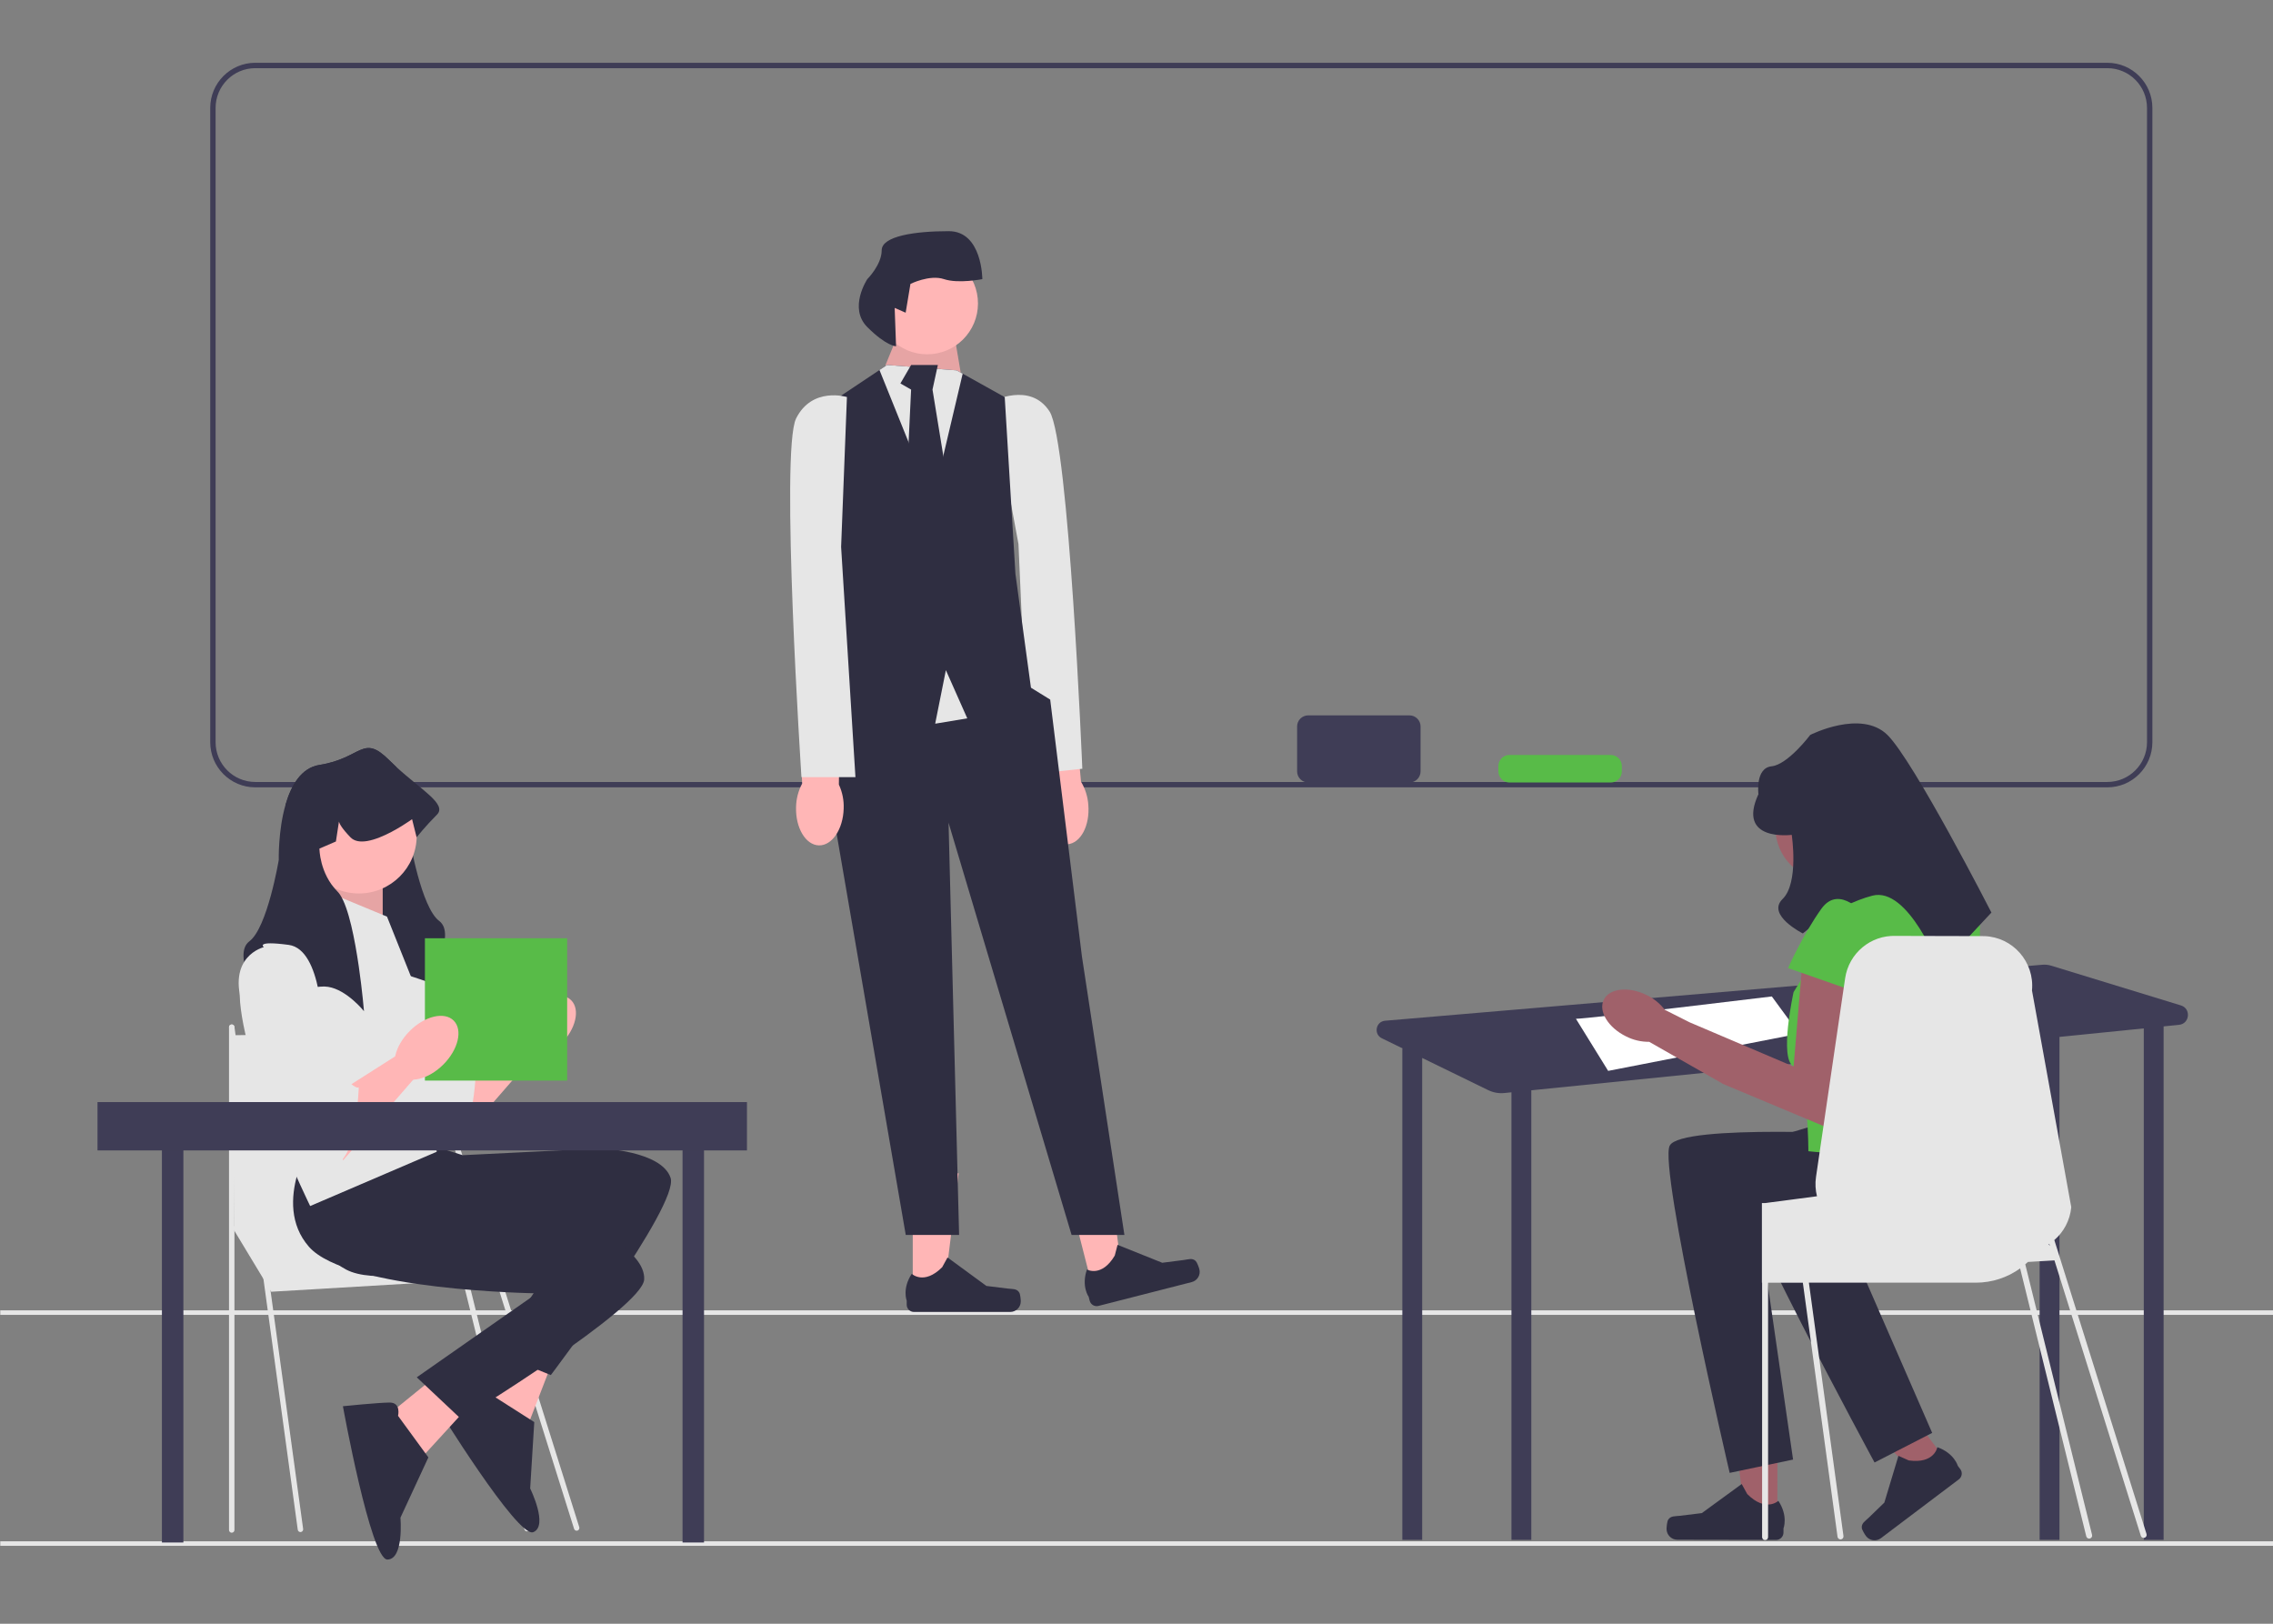 <?xml version="1.0" encoding="UTF-8"?> <svg xmlns="http://www.w3.org/2000/svg" xmlns:xlink="http://www.w3.org/1999/xlink" width="1050" height="750" viewBox="0 0 1050 750"><rect x="0" y="0" width="1050" height="750" fill="#808080" stroke="none"/><defs><rect id="rect-1" width="1055.034" height="691.347" x="0" y="29"></rect><mask id="mask-2" maskContentUnits="userSpaceOnUse" maskUnits="userSpaceOnUse"><rect width="1050" height="750" x="0" y="0" fill="black"></rect><use fill="white" xlink:href="#rect-1"></use></mask></defs><g><use fill="none" xlink:href="#rect-1"></use><g mask="url(#mask-2)"><path fill="rgb(63,61,86)" fill-rule="evenodd" d="M117.909 363.675h855.572c11.468 0 20.798-9.358 20.798-20.862V49.861C994.28 38.358 984.95 29 973.482 29H117.909c-11.468 0-20.798 9.358-20.798 20.861v292.952c0 11.504 9.33 20.862 20.798 20.862zM99.591 49.861c0-10.131 8.218-18.374 18.318-18.374h855.572c10.101 0 18.318 8.243 18.318 18.374v292.952c0 10.132-8.218 18.375-18.318 18.375H117.909c-10.101 0-18.318-8.243-18.318-18.375V49.861z"></path><rect width="1055.034" height="2.088" x="0" y="711.925" fill="rgb(230,230,230)" rx="0" ry="0"></rect><rect width="1055.034" height="2.088" x="0" y="605.248" fill="rgb(230,230,230)" rx="0" ry="0"></rect><g><path fill="rgb(255,182,182)" fill-rule="evenodd" d="M480.809 373.581c.758 9.526 6.284 16.857 12.343 16.374 6.059-.483 10.355-8.597 9.596-18.127-.251-3.811-1.411-7.506-3.382-10.777l-3.719-40.323-18.874 2.15 5.67 39.523c-1.429 3.543-1.99 7.376-1.635 11.18z"></path><path fill="rgb(230,230,230)" fill-rule="evenodd" d="M458.261 185.459s17.643-9.345 26.59 4.62C493.798 204.044 499.972 355.081 499.972 355.081l-24.796 2.649-4.701-106.432-12.214-65.84-0-0z"></path><g><path fill="rgb(255,182,182)" fill-rule="evenodd" d="M421.642 597.368l14.365-.001 6.833-55.44-21.201.001.003 55.44z"></path><path fill="rgb(47,46,65)" fill-rule="evenodd" d="M470.858 597.042c.447.754.683 3.186.683 4.063 0 2.694-2.183 4.878-4.876 4.878h-44.487c-1.837 0-3.326-1.49-3.326-3.328v-1.853s-2.201-5.57 2.33-12.435c0 0 5.631 5.375 14.046-3.044l2.481-4.498 17.962 13.144 9.956 1.226c2.178.268 4.109-.042 5.23 1.846H470.858z"></path></g><g><path fill="rgb(255,182,182)" fill-rule="evenodd" d="M504.77 594.988l13.918-3.559-7.093-55.408-20.541 5.252 13.716 53.715z"></path><path fill="rgb(47,46,65)" fill-rule="evenodd" d="M552.374 582.484c.62.62 1.45 2.918 1.667 3.767.666 2.61-.908 5.267-3.517 5.934l-43.102 11.017c-1.78.455-3.591-.62-4.046-2.401l-.458-1.796s-3.51-4.851-.818-12.625c0 0 6.786 3.814 12.856-6.428l1.292-4.972 20.654 8.287 9.949-1.278c2.177-.28 3.971-1.058 5.524.494l0-0z"></path></g><path fill="rgb(255,182,182)" fill-rule="evenodd" d="M409.758 173.541l-.681-4.946 8.095-19.782 22.242-2.473 4.802 28.321-34.459-1.12z"></path><g opacity=".1"><path fill="rgb(0,0,0)" fill-rule="evenodd" d="M409.758 173.541l-.681-4.946 8.095-19.782 22.242-2.473 4.802 28.321-34.459-1.12z"></path></g><path fill="rgb(47,46,65)" fill-rule="evenodd" d="M383.808 313.253l-9.885 27.201 7.414 14.837 37.07 215.132h24.645l-4.875-190.404 56.841 190.404h24.392l-19.615-128.585-14.663-118.694-8.893-5.497-43.005-24.176-49.427 19.782z"></path><path fill="rgb(230,230,230)" fill-rule="evenodd" d="M446.828 331.799l-14.828 2.473-19.771-46.983h44.484l-9.885 44.51z"></path><path fill="rgb(47,46,65)" fill-rule="evenodd" d="M476.484 319.435l-29.656 12.364-9.885-22.255-4.943 24.728-51.898-16.716 7.414-30.267-7.414-98.911 26.172-17.458 3.485-2.324 32.128 2.473 2.817 1.533 19.425 10.831 4.943 81.602 7.414 54.401z"></path><path fill="rgb(230,230,230)" fill-rule="evenodd" d="M444.703 172.601l-13.938 59.05-24.491-60.732 3.485-2.324 32.128 2.473 2.817 1.533z"></path><path fill="rgb(47,46,65)" fill-rule="evenodd" d="M420.879 168.595l-4.943 8.517 4.943 2.839-2.471 51.853 9.885 13.447 9.885-19.874-7.414-45.426 2.471-11.356h-12.357z"></path><ellipse cx="428.293" cy="140.158" fill="rgb(255,182,182)" rx="23.478" ry="23.491"></ellipse><path fill="rgb(47,46,65)" fill-rule="evenodd" d="M413.289 142.219l5.073 2.215 2.214-13.291s8.856-4.43 15.497-2.215c6.642 2.215 17.711 0 17.711 0s0-22.152-15.497-22.152c-15.497 0-30.995 2.215-30.995 8.861 0 6.646-6.642 13.291-6.642 13.291s-8.856 13.291 0 22.152c8.856 8.861 13.284 8.861 13.284 8.861l-.645-17.722z"></path><path fill="rgb(255,182,182)" fill-rule="evenodd" d="M367.733 372.886c-.257 9.553 4.46 17.429 10.536 17.592 6.076.163 11.209-7.449 11.465-17.005.155-3.816-.606-7.614-2.219-11.075l.58-40.49-18.996.133 1.445 39.902c-1.797 3.371-2.761 7.123-2.811 10.943v0z"></path><path fill="rgb(230,230,230)" fill-rule="evenodd" d="M391.235 183.385s-16.064-4.946-23.478 9.891c-7.414 14.837 2.471 165.676 2.471 165.676h24.937l-6.618-106.33 2.688-69.238-0.0 0z"></path></g><g><path fill="rgb(63,61,86)" fill-rule="evenodd" d="M1007.458 464.399l-59.905-18.349c-1.325-.406-2.715-.554-4.096-.436l-303.607 25.854c-4.329.369-5.417 6.211-1.511 8.115l9.725 4.741h-.259v226.938h9.164V488.664l30.479 14.857c2.332 1.137 4.935 1.601 7.516 1.34l3.243-.328v206.728h9.164v-207.654l234.825-23.733v231.387h9.164V478.947l38.947-3.936v236.25h9.164V474.085l7.105-.718c4.988-.504 5.677-7.499.883-8.968h-0z"></path><path fill="rgb(255,255,255)" fill-rule="evenodd" d="M727.989 470.569c5.727 0 90.494-10.315 90.494-10.315l12.6 17.192-88.203 17.192-14.891-24.069h0z"></path><g><path fill="rgb(160,97,106)" fill-rule="evenodd" d="M821.021 702.447l-14.727-.027-6.908-56.85 21.736.039-.1 56.837z"></path><path fill="rgb(47,46,65)" fill-rule="evenodd" d="M770.565 702.026c-.46.772-.706 3.266-.708 4.164-.005 2.762 2.229 5.005 4.99 5.01l45.608.078c1.883.003 3.413-1.522 3.416-3.406l.003-1.9s2.266-5.706-2.367-12.752c0 0-5.783 5.501-14.394-3.145l-2.536-4.616-18.438 13.444-10.209 1.24c-2.234.271-4.213-.05-5.365 1.884h-0l0.0 0z"></path></g><g><path fill="rgb(160,97,106)" fill-rule="evenodd" d="M900.062 676.011l-11.62 8.769-39.335-40.67 17.149-12.942 33.805 44.843z"></path><path fill="rgb(47,46,65)" fill-rule="evenodd" d="M860.056 705.794c.098.883 1.39 2.994 1.925 3.703 1.643 2.179 4.74 2.613 6.918.969l35.982-27.16c1.486-1.121 1.782-3.236.661-4.722l-1.13-1.499s-1.617-5.849-9.468-8.635c0 0-1.277 7.786-13.217 6.113l-4.75-2.123-6.513 21.597-7.305 7.07c-1.598 1.547-3.349 2.475-3.104 4.686l-0.0 0-0-0z"></path></g><path fill="rgb(160,97,106)" fill-rule="evenodd" d="M869.284 382.198c0 13.589-11.009 24.604-24.59 24.604-13.581 0-24.59-11.016-24.59-24.604s11.009-24.604 24.59-24.604c13.581 0 24.59 11.016 24.59 24.604z"></path><path fill="rgb(47,46,65)" fill-rule="evenodd" d="M866.967 524.062s-90.538-5.128-95.663 5.128c-5.125 10.256 27.705 151.125 27.705 151.125l29.29-6.142-14.289-98.833s75.552 20.021 85.802-3.909c10.25-23.93 7.299-32.84 7.299-32.84l-40.144-14.529z"></path><path fill="rgb(47,46,65)" fill-rule="evenodd" d="M890.164 506.847s-88.669 19.019-90.9 30.266c-2.231 11.247 66.673 138.408 66.673 138.408l26.623-13.676-39.909-91.53s78.154-.69 81.712-26.48c3.558-25.79-1.643-33.602-1.643-33.602l-42.555-3.385 0-0z"></path><path fill="rgb(88,187,72)" fill-rule="evenodd" d="M900.278 410.396h-42.599l-29.148 47.859s-6.833 30.928 0 34.266c6.833 3.338 6.833 39.232 6.833 39.232l71.747 6.837s10.25-107.683 6.833-117.939c-3.417-10.256-13.666-10.256-13.666-10.256l0-0z"></path><path fill="rgb(160,97,106)" fill-rule="evenodd" d="M780.498 472.199l48.039 20.45 4.271-50.631 27.48 14.071-12.104 66.467-52.607-22.039-.149-.266-.04.075-33.546-19.111c-3.691.036-7.337-.815-10.633-2.483-8.301-4.056-12.943-11.641-10.368-16.939 2.575-5.298 11.39-6.304 19.693-2.245 3.339 1.576 6.253 3.931 8.499 6.868l11.465 5.784z"></path><path fill="rgb(47,46,65)" fill-rule="evenodd" d="M827.677 385.612s-25.624 3.419-15.374-18.802c0 0-1.563-12.046 6.052-12.86 7.614-.814 17.864-14.488 17.864-14.488s23.499-11.965 35.665 0c12.166 11.965 48.04 82.044 48.04 82.044l-23.916 25.639s-14.378-37.819-31.105-33.438c-16.727 4.381-32.101 17.442-32.101 17.442s-16.975-8.5-9.342-15.909c7.633-7.409 4.217-29.629 4.217-29.629z"></path><path fill="rgb(88,187,72)" fill-rule="evenodd" d="M861.842 423.216s-11.958-15.383-20.499-3.419c-8.541 11.965-15.374 27.348-15.374 27.348l34.165 11.965 1.708-35.894-0.0 0z"></path><path fill="rgb(230,230,230)" fill-rule="evenodd" d="M951.878 581.997l39.697 126.556c.229.729-.175 1.506-.902 1.736-.138.043-.277.064-.414.064-.587 0-1.131-.378-1.316-.969l-39.904-127.215-12.265.723c-.388.377-.798.743-1.208 1.086L966.415 708.952c.188.741-.259 1.494-.997 1.683-.114.029-.229.043-.341.043-.616 0-1.177-.416-1.336-1.043l-30.554-123.776c-5.773 4.17-12.864 6.606-20.515 6.606h-77.062l15.969 117.007c.103.758-.424 1.459-1.18 1.563-.057.011-.126.011-.183.011-.687 0-1.272-.506-1.375-1.195l-16.026-117.386h-16.061v117.524c0 .758-.619 1.379-1.386 1.379-.756 0-1.375-.621-1.375-1.379V592.464h-.092v-36.769h1.466l1.352-.172.034-.011 10.826-1.413 2.738-.368 9.027-1.184c-.722-2.838-.905-5.872-.447-8.951l12.544-85.592.905-6.136c1.695-11.559 11.776-19.993 23.415-19.58l40.942.103c13.162.471 23.209 11.962 21.96 25.107l18.146 100.104c-.584 6.124-3.517 11.445-7.824 15.167l-.001.001 2.828 9.014.003.004.16.207h-.092l-.006 0zm-5.229-7.447c-.092.058-.184.127-.287.185l.582.755-.295-.94z"></path></g><g><g><path fill="rgb(255,182,182)" fill-rule="evenodd" d="M212.691 493.88l26.715-16.999 10.861 6.555-37.575 43.201v-32.758z"></path><path fill="rgb(230,230,230)" fill-rule="evenodd" d="M176.159 428.085s-17.744 4.177-9.394 28.198c8.35 24.02 35.488 74.15 43.838 71.017 8.35-3.133 9.394-34.464 9.394-34.464s-1.044 1.044-5.219-3.133c-4.175-4.177-4.175-2.27-4.175-6.879 0-4.609-3.415-8.026-3.415-8.026l-3.891-8.071s0-37.597-15.656-39.686c-15.656-2.089-11.481 1.044-11.481 1.044l-0.0 0z"></path><ellipse cx="251.31" cy="474.559" fill="rgb(255,182,182)" rx="17.744" ry="10.965" transform="rotate(-45 251.31 474.559)"></ellipse></g><g><path fill="rgb(230,230,230)" fill-rule="evenodd" d="M107.046 566.464l18.229 30.189 106.23-6.289-28.286-36.479-96.172 12.579z"></path><path fill="rgb(230,230,230)" fill-rule="evenodd" d="M138.788 707.661c-.619 0-1.158-.457-1.244-1.087l-31.743-231.968c-.094-.689.387-1.323 1.075-1.417.688-.099 1.322.387 1.416 1.075l31.743 231.968c.094.689-.387 1.323-1.075 1.417-.058.008-.115.012-.172.012z"></path><path fill="rgb(230,230,230)" fill-rule="evenodd" d="M107.046 707.956c-.694 0-1.257-.563-1.257-1.258V474.48c0-.695.563-1.258 1.257-1.258.694 0 1.257.563 1.257 1.258V706.698c0 .695-.563 1.258-1.257 1.258z"></path><path fill="rgb(230,230,230)" fill-rule="evenodd" d="M266.391 707.033c-.534 0-1.03-.344-1.199-.881l-75.115-238.887c-.208-.663.16-1.369.822-1.578.662-.208 1.368.16 1.576.822l75.115 238.887c.208.663-.16 1.369-.822 1.578-.126.039-.253.058-.378.058z"></path><path fill="rgb(230,230,230)" fill-rule="evenodd" d="M243.447 707.327c-.561 0-1.073-.378-1.218-.948L190.057 495.545c-.171-.673.236-1.358.908-1.529.675-.17 1.357.236 1.528.909l52.172 210.834c.171.673-.236 1.358-.908 1.529-.104.026-.208.039-.311.039h-0z"></path><path fill="rgb(230,230,230)" fill-rule="evenodd" d="M107.046 478.179l87.058-1.34 16.029 91.511H108.304l-1.257-90.171z"></path></g><g><path fill="rgb(255,182,182)" fill-rule="evenodd" d="M240.833 612.74l-21.94 38.65 25.474 5.612 10.62-27.489-14.155-16.772z"></path><path fill="rgb(47,46,65)" fill-rule="evenodd" d="M226.773 644.093s-.853-6.303-5.865-4.303c-5.012 2-19.477 9.433-19.477 9.433s37.729 61.34 44.889 58.483c7.16-2.857-1.411-20.197-1.411-20.197l1.892-30.649-20.028-12.768h0z"></path><path fill="rgb(47,46,65)" fill-rule="evenodd" d="M265.931 568.13s-81.941 30.886-105.949 18.322c-24.001-12.56-16.184-48.663-16.179-48.685l53.235-9.423 16.701 5.235 63.674-3.141s28.183 1.047 32.359 13.611c4.175 12.564-55.323 91.089-55.323 91.089l-26.096-10.532 37.578-56.476z"></path></g><g><path fill="rgb(255,182,182)" fill-rule="evenodd" d="M208.375 629.893l-34.492 28.012 21.687 14.502 19.889-21.738-7.085-20.776z"></path><path fill="rgb(47,46,65)" fill-rule="evenodd" d="M179.979 647.834c-5.396.038-21.573 1.695-21.573 1.695s12.835 70.872 20.543 70.817c7.708-.055 6.031-19.326 6.031-19.326l12.908-27.859-14.011-19.184c.002-.009 1.494-6.181-3.898-6.143z"></path><path fill="rgb(47,46,65)" fill-rule="evenodd" d="M248.004 597.383s-87.522-1.135-105.325-21.549c-17.8-20.411 2.586-51.115 2.592-51.124l53.001 10.626 13.656 10.944 60.444 20.263s25.87 11.233 25.201 24.427c-.669 13.193-84.57 64.489-84.57 64.489l-20.485-19.286 55.486-38.791z"></path></g><path fill="rgb(47,46,65)" fill-rule="evenodd" d="M197.663 453.578s-19.831-7.311-29.225-7.311c-.898 0-1.785.104-2.672.292-6.012 1.274-11.544 6.444-14.195 9.264-1.033 1.107-1.628 1.849-1.628 1.849s.063-.721.188-1.984c.616-6.642 2.891-28.438 6.972-42.391 1.461-4.982 3.142-8.961 5.073-10.893 4.499-4.512 6.576-9.921 7.536-13.953.814-3.457.814-5.89.814-5.89l-7.609-3.279-1.409-9.211c-.25 1.086-1.409 3.206-5.302 7.269-.334.345-.699.637-1.086.888-5.615 3.53-17.065-2.611-23.234-6.475 2.568-8.929 7.223-17.096 15.677-18.433 19.831-3.133 19.831-14.621 32.357-2.089 1.033 1.034 2.077 2.026 3.121 2.987 4.008 7.666 5.469 17.942 5.991 25.086.376 5.002.282 8.48.282 8.48s5.219 31.331 13.569 37.597c8.35 6.266-5.219 28.198-5.219 28.198v-0z"></path><path fill="rgb(255,182,182)" fill-rule="evenodd" d="M159.044 403.449l-14.103 20.698 31.847 8.544V403.449h-17.744z"></path><g opacity=".1"><path fill="rgb(0,0,0)" fill-rule="evenodd" d="M159.044 403.449l-14.103 20.698 31.847 8.544V403.449h-17.744z"></path></g><path fill="rgb(230,230,230)" fill-rule="evenodd" d="M178.769 423.385l-30.269-12.532s-40.707 17.754-37.575 52.218c3.131 34.464 32.357 93.993 32.357 93.993l58.451-25.065-6.263-66.839-16.7-41.775-0-0z"></path><ellipse cx="165.791" cy="385.969" fill="rgb(255,182,182)" rx="26.705" ry="26.72"></ellipse><path fill="rgb(47,46,65)" fill-rule="evenodd" d="M201.838 376.295c-5.219 5.222-9.394 10.444-9.394 10.444l-2.088-8.355s-.48.355-1.326.919c-3.309 2.256-12.191 7.927-19.32 9.149-3.173.543-5.991.198-7.828-1.713-3.893-4.063-5.052-6.183-5.302-7.269l-1.409 9.211-7.609 3.279s0 11.467 8.35 19.843c.407.407.804.909 1.19 1.493 3.987 6.016 6.847 20.741 8.663 33.263 1.607 11.133 2.38 20.511 2.38 20.511s-7.901-9.901-16.575-11.248c-.48-.073-.96-.125-1.44-.136-.157-.021-.324-.021-.48-.021-9.394 0-29.225 7.311-29.225 7.311s-13.569-21.932-5.219-28.198c8.35-6.266 13.569-37.597 13.569-37.597s-.344-13.41 3.11-25.43c2.568-8.929 7.223-17.096 15.677-18.433 19.831-3.133 19.831-14.621 32.357-2.089 1.033 1.034 2.077 2.026 3.121 2.987 11.669 10.736 23.589 17.284 18.798 22.078l-0-0z"></path><rect width="9.918" height="195.987" x="74.797" y="516.487" fill="rgb(63,61,86)" rx="0" ry="0"></rect><rect width="9.918" height="195.987" x="315.3" y="516.487" fill="rgb(63,61,86)" rx="0" ry="0"></rect><rect width="65.705" height="65.743" x="196.288" y="433.378" fill="rgb(88,187,72)" rx="0" ry="0"></rect><g><path fill="rgb(255,182,182)" fill-rule="evenodd" d="M158.415 503.279l26.715-16.999 10.861 6.555-37.575 43.201V503.279z"></path><path fill="rgb(230,230,230)" fill-rule="evenodd" d="M121.884 437.484s-17.744 4.177-9.394 28.198c8.35 24.02 35.488 74.15 43.838 71.017 8.35-3.133 9.394-34.464 9.394-34.464s-1.044 1.044-5.219-3.133c-4.175-4.177-4.175-2.27-4.175-6.879 0-4.609-3.415-8.026-3.415-8.026l-3.891-8.071s0-37.597-15.656-39.686c-15.656-2.089-11.481 1.044-11.481 1.044l-0.0 0z"></path><ellipse cx="197.034" cy="483.958" fill="rgb(255,182,182)" rx="17.744" ry="10.965" transform="rotate(-45 197.034 483.958)"></ellipse></g><rect width="300.009" height="22.328" x="45.044" y="509.044" fill="rgb(63,61,86)" rx="0" ry="0"></rect></g><path fill="rgb(63,61,86)" fill-rule="evenodd" d="M604.323 330.423h46.767c2.831 0 5.13 2.299 5.13 5.13v20.751c-6e-8 2.831-2.299 5.13-5.13 5.13h-46.767c-2.831 0-5.13-2.299-5.13-5.13v-20.751c0-2.831 2.299-5.13 5.13-5.13z"></path><path fill="rgb(88,187,72)" fill-rule="evenodd" d="M697.301 348.707h46.767c2.831 0 5.13 2.299 5.13 5.13v2.467c0 2.831-2.299 5.13-5.13 5.13H697.301c-2.831 0-5.13-2.299-5.13-5.13v-2.467c0-2.831 2.299-5.13 5.13-5.13z"></path></g></g></svg> 
